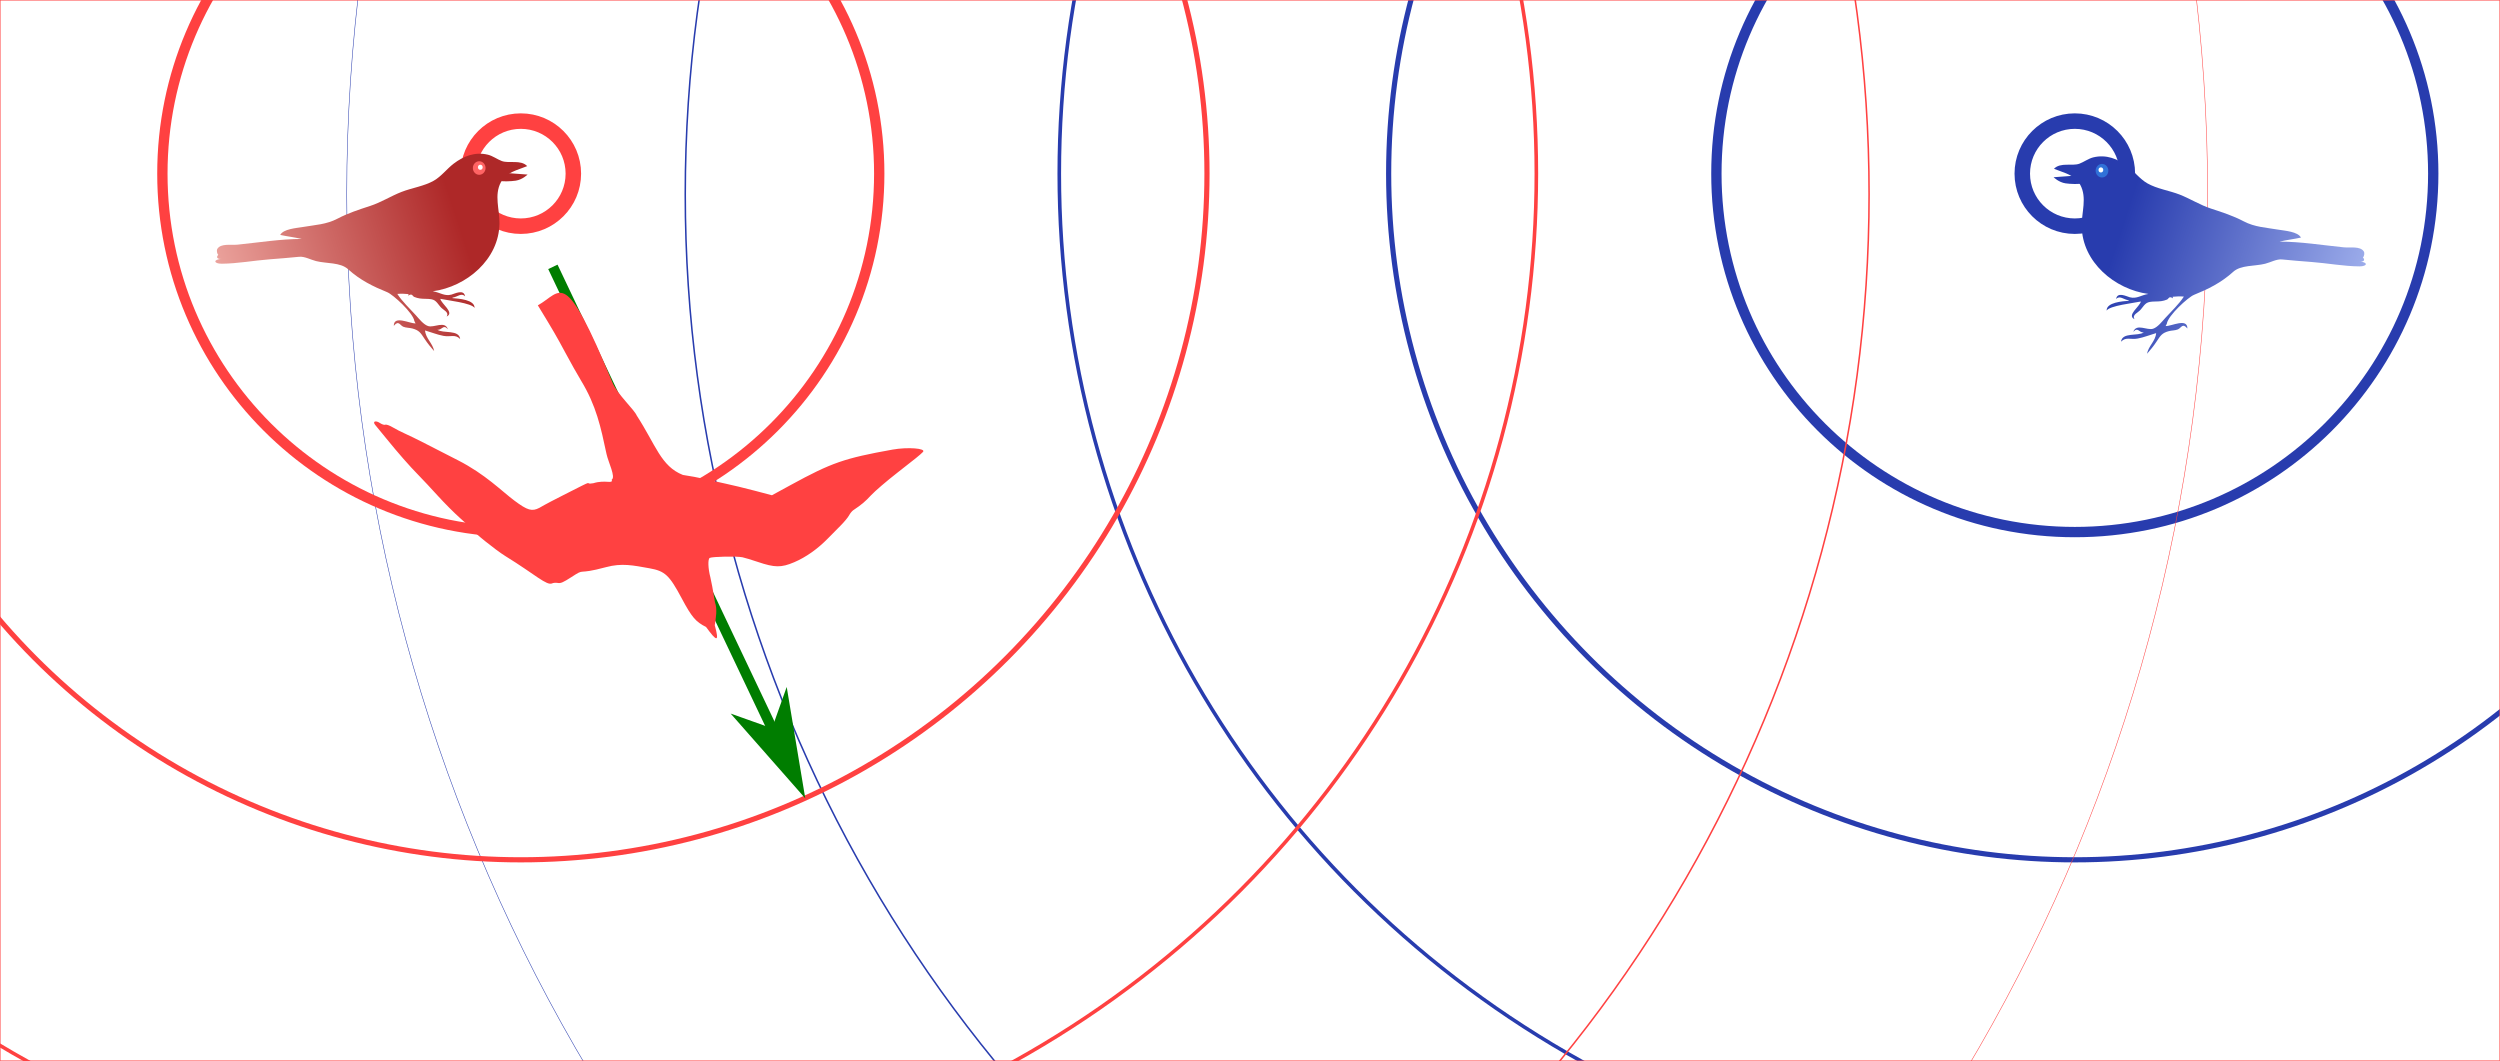 <?xml version="1.0" encoding="UTF-8" standalone="no"?>
<!-- Generator: Adobe Illustrator 12.0.0, SVG Export Plug-In . SVG Version: 6.00 Build 51448)  -->

<svg
   height="205.521"
   id="Layer_1"
   inkscape:version="1.2.2 (b0a8486541, 2022-12-01)"
   sodipodi:docname="chirp2.svg"
   sodipodi:version="0.32"
   space="preserve"
   style="overflow:visible"
   version="1.1"
   viewBox="0 0 484.309 205.521"
   width="484.309"
   xmlns:inkscape="http://www.inkscape.org/namespaces/inkscape"
   xmlns:sodipodi="http://sodipodi.sourceforge.net/DTD/sodipodi-0.dtd"
   xmlns:xlink="http://www.w3.org/1999/xlink"
   xmlns="http://www.w3.org/2000/svg"
   xmlns:svg="http://www.w3.org/2000/svg"
   xmlns:rdf="http://www.w3.org/1999/02/22-rdf-syntax-ns#"
   xmlns:cc="http://creativecommons.org/ns#"
   xmlns:dc="http://purl.org/dc/elements/1.1/">
  <defs
     id="defs8">
    <linearGradient
       inkscape:collect="always"
       id="linearGradient6119">
      <stop
         style="stop-color:#ae2828;stop-opacity:1;"
         offset="0"
         id="stop6115" />
      <stop
         style="stop-color:#eaa19b;stop-opacity:1;"
         offset="1"
         id="stop6117" />
    </linearGradient>
    <linearGradient
       inkscape:collect="always"
       xlink:href="#linearGradient6119"
       id="linearGradient6121"
       x1="106.563"
       y1="41.115"
       x2="408.763"
       y2="139.988"
       gradientUnits="userSpaceOnUse" />
    <linearGradient
       inkscape:collect="always"
       xlink:href="#linearGradient6119-6"
       id="linearGradient6121-3"
       x1="106.563"
       y1="41.115"
       x2="408.763"
       y2="139.988"
       gradientUnits="userSpaceOnUse" />
    <linearGradient
       inkscape:collect="always"
       id="linearGradient6119-6">
      <stop
         style="stop-color:#283cae;stop-opacity:1;"
         offset="0"
         id="stop6115-7" />
      <stop
         style="stop-color:#9babea;stop-opacity:1;"
         offset="1"
         id="stop6117-5" />
    </linearGradient>
    <linearGradient
       inkscape:collect="always"
       xlink:href="#linearGradient6119-6"
       id="linearGradient643"
       gradientUnits="userSpaceOnUse"
       x1="106.563"
       y1="41.115"
       x2="408.763"
       y2="139.988" />
    <linearGradient
       inkscape:collect="always"
       xlink:href="#linearGradient6119"
       id="linearGradient704"
       gradientUnits="userSpaceOnUse"
       x1="106.563"
       y1="41.115"
       x2="408.763"
       y2="139.988" />
    <marker
       style="overflow:visible"
       refX="0"
       refY="0"
       orient="auto-start-reverse"
       inkscape:stockid="Arrow1L177"
       markerWidth="8.75"
       markerHeight="5"
       viewBox="0 0 8.75 5"
       inkscape:isstock="true"
       inkscape:collect="always"
       preserveAspectRatio="xMidYMid"
       id="Arrow1L177">
      <path
         style="fill:#007d00;fill-opacity:1;fill-rule:evenodd;stroke:#007d00;stroke-opacity:1"
         d="M 0,0 5,-5 -12.5,0 5,5 Z"
         id="path3638"
         transform="scale(-0.5)" />
    </marker>
  </defs>
  <sodipodi:namedview
     bordercolor="#666666"
     borderopacity="1.0"
     id="base"
     inkscape:current-layer="Layer_1"
     inkscape:cx="238.8994"
     inkscape:cy="130.85092"
     inkscape:pageopacity="0.0"
     inkscape:pageshadow="2"
     inkscape:window-height="719"
     inkscape:window-width="1422"
     inkscape:window-x="0"
     inkscape:window-y="0"
     inkscape:zoom="1.4252861"
     pagecolor="#ffffff"
     inkscape:showpageshadow="2"
     inkscape:pagecheckerboard="0"
     inkscape:deskcolor="#d1d1d1"
     showgrid="false"
     inkscape:window-maximized="1" />
  <g
     id="g16016"
     transform="translate(1095.529,14.602)">
    <circle
       style="fill:none;fill-opacity:1;stroke:#283cae;stroke-width:3;stroke-dasharray:none;stroke-opacity:1;stop-color:#000000"
       id="circle9466"
       cx="-693.588"
       cy="19.037"
       r="10.179" />
    <circle
       style="fill:none;fill-opacity:1;stroke:#283cae;stroke-width:2;stroke-dasharray:none;stroke-opacity:1;stop-color:#000000"
       id="circle9480"
       cx="-693.588"
       cy="19.037"
       r="69.436" />
    <circle
       style="fill:none;fill-opacity:1;stroke:#283cae;stroke-width:1;stroke-dasharray:none;stroke-opacity:1;stop-color:#000000"
       id="circle9494"
       cx="-693.588"
       cy="19.037"
       r="132.927" />
    <circle
       style="fill:none;fill-opacity:1;stroke:#283cae;stroke-width:0.7;stroke-dasharray:none;stroke-opacity:1;stop-color:#000000"
       id="circle9508"
       cx="-693.588"
       cy="19.037"
       r="196.735" />
    <circle
       style="fill:none;fill-opacity:1;stroke:#283cae;stroke-width:0.3;stroke-dasharray:none;stroke-opacity:1;stop-color:#000000"
       id="circle9534"
       cx="-697.587"
       cy="23.036"
       r="265.192" />
    <circle
       style="fill:none;fill-opacity:1;stroke:#283cae;stroke-width:0.1;stroke-dasharray:none;stroke-opacity:1;stop-color:#000000"
       id="circle9715"
       cx="-697.587"
       cy="23.036"
       r="330.774" />
  </g>
  <g
     id="g16042"
     transform="translate(794.481,14.602)"
     style="stroke:#ff4141">
    <circle
       style="fill:none;fill-opacity:1;stroke:#ff4141;stroke-width:3;stroke-dasharray:none;stroke-opacity:1;stop-color:#000000"
       id="circle16030"
       cx="-693.588"
       cy="19.037"
       r="10.179" />
    <circle
       style="fill:none;fill-opacity:1;stroke:#ff4141;stroke-width:2;stroke-dasharray:none;stroke-opacity:1;stop-color:#000000"
       id="circle16032"
       cx="-693.588"
       cy="19.037"
       r="69.436" />
    <circle
       style="fill:none;fill-opacity:1;stroke:#ff4141;stroke-width:1;stroke-dasharray:none;stroke-opacity:1;stop-color:#000000"
       id="circle16034"
       cx="-693.588"
       cy="19.037"
       r="132.927" />
    <circle
       style="fill:none;fill-opacity:1;stroke:#ff4141;stroke-width:0.7;stroke-dasharray:none;stroke-opacity:1;stop-color:#000000"
       id="circle16036"
       cx="-693.588"
       cy="19.037"
       r="196.735" />
    <circle
       style="fill:none;fill-opacity:1;stroke:#ff4141;stroke-width:0.3;stroke-dasharray:none;stroke-opacity:1;stop-color:#000000"
       id="circle16038"
       cx="-697.587"
       cy="23.036"
       r="265.192" />
    <circle
       style="fill:none;fill-opacity:1;stroke:#ff4141;stroke-width:0.1;stroke-dasharray:none;stroke-opacity:1;stop-color:#000000"
       id="circle16040"
       cx="-697.587"
       cy="23.036"
       r="330.774" />
  </g>
  <path
     style="fill-opacity:1;stroke:#007d00;stroke-width:2;stroke-dasharray:none;marker-end:url(#Arrow1L177);stop-color:#000000"
     d="m 107.106,51.698 42.751,90.028"
     id="path1970" />
  <g
     id="g3"
     style="fill:url(#linearGradient6121);fill-opacity:1"
     transform="matrix(-0.147,0,0,0.147,102.133,29.776)">
    <path
       d="m 122.606,260.202 c 1.831,-10.378 11.34,-16.83 12.03,-27.3 -9.104,2.688 -15.61,5.485 -24.291,7.171 -9.317,1.81 -15.413,-2.667 -21.977,4.165 1.498,-12.848 22.363,-6.912 30.074,-12.262 -6.52,0.776 -7.622,-7.811 -13.88,-0.693 3.884,-11.647 18.359,-1.481 26.141,-4.166 6.071,-2.093 11.624,-9.286 15.961,-14.112 8.111,-9.021 17.935,-18.002 24.521,-28.226 -4.868,-0.433 -9.984,-0.284 -14.805,0.231 0.128,0.666 0.373,1.202 0.462,2.081 -5.458,-3.644 -5.689,0.737 -7.865,1.62 -5.444,2.209 -9.291,2.457 -15.268,2.545 -12.142,0.179 -12.58,2.105 -19.2,10.411 -3.631,4.555 -12.102,6.884 -8.328,12.957 -10.996,-5.117 7.27,-16.997 8.328,-23.368 -8.875,1.924 -41.727,5.548 -45.11,12.031 -0.389,-11.012 21.174,-12.342 29.148,-12.956 0,-0.154 0,-0.31 0,-0.463 -0.231,0.076 -0.309,0 -0.231,-0.232 -6.456,-0.821 -11.64,-6.858 -16.425,-1.619 1.49,-10.05 13.85,-3.411 18.044,-2.314 9.244,2.418 14.545,-2.804 24.521,-4.395 C 80.137,175.328 37.056,139.415 36.55,91.772 36.357,73.502 43.759,54.6 34.7,37.634 27.511,24.17 12.999,21.792 0,16.349 8.644,7.436 23.907,13.218 33.543,9.639 39.182,7.545 45.524,2.838 51.818,1.31 c 16.772,-4.071 31.96,1.751 45.11,11.799 9.051,6.916 16.22,16.759 26.141,22.442 12.684,7.266 28.892,9.455 42.565,14.807 14.303,5.6 26.793,13.759 41.409,18.509 14.507,4.715 29.22,9.514 42.796,16.658 14.904,7.843 29.535,8.264 46.035,11.105 8.45,1.455 25.436,2.479 29.611,10.412 -8.889,1.938 -18.899,3.082 -28.223,5.321 28.062,0 56.642,4.712 84.667,7.519 8.361,0.837 21.742,-1.903 26.372,5.437 1.387,2.199 0.41,6.727 -1.157,7.867 4.031,4.463 -0.497,6.112 -5.09,5.321 12.268,0.715 11.324,6.542 0.463,6.478 -20.495,-0.123 -42.244,-4.212 -62.921,-5.784 -13.054,-0.993 -26.084,-2.052 -39.097,-3.354 -7.064,-0.708 -15.225,3.913 -22.207,5.669 -13.827,3.478 -31.997,1.476 -42.102,10.642 -16.102,14.606 -33.5,23.001 -51.588,30.309 -8.065,3.259 -34.363,27.559 -35.856,37.942 -0.127,0.879 -1.238,2.379 -1.619,3.24 7.732,0.364 28.869,-11.199 28.685,3.237 -6.48,-7.833 -7.866,-0.856 -12.492,1.156 -3.407,1.483 -8.458,1.325 -12.029,2.314 -8.707,2.412 -10.649,5.353 -16.193,13.882 -3.698,5.688 -8.254,11.132 -12.492,15.964"
       id="path5"
       style="clip-rule:evenodd;fill:url(#linearGradient704);fill-opacity:1;fill-rule:evenodd" />
  </g>
  <ellipse
     style="fill:#ff6464;fill-opacity:1;stroke:none;stroke-width:0.151;stop-color:#000000"
     id="path674"
     cx="-92.835"
     cy="32.551"
     rx="1.23"
     ry="1.315"
     transform="scale(-1,1)" />
  <ellipse
     style="fill:#ffffff;fill-opacity:1;stroke:none;stroke-width:0.057;stop-color:#000000"
     id="ellipse1230"
     cx="-93.046"
     cy="32.404"
     rx="0.462"
     ry="0.494"
     transform="scale(-1,1)" />
  <path
     style="fill:#ae2828;fill-opacity:1;stroke-width:0.19;stop-color:#000000"
     d="m 102.204,33.818 c 0,0 -0.992,0.987 -2.299,1.183 -0.901,0.135 -2.802,0.222 -3.267,-0.021 -0.649,-0.338 1.309,-1.477 1.309,-1.477 z"
     id="path5450"
     sodipodi:nodetypes="csscc" />
  <g
     id="g3-3"
     style="overflow:visible;fill:url(#linearGradient6121-3);fill-opacity:1"
     transform="matrix(0.147,0,0,0.147,397.904,30.292)">
    <path
       d="m 122.606,260.202 c 1.831,-10.378 11.34,-16.83 12.03,-27.3 -9.104,2.688 -15.61,5.485 -24.291,7.171 -9.317,1.81 -15.413,-2.667 -21.977,4.165 1.498,-12.848 22.363,-6.912 30.074,-12.262 -6.52,0.776 -7.622,-7.811 -13.88,-0.693 3.884,-11.647 18.359,-1.481 26.141,-4.166 6.071,-2.093 11.624,-9.286 15.961,-14.112 8.111,-9.021 17.935,-18.002 24.521,-28.226 -4.868,-0.433 -9.984,-0.284 -14.805,0.231 0.128,0.666 0.373,1.202 0.462,2.081 -5.458,-3.644 -5.689,0.737 -7.865,1.62 -5.444,2.209 -9.291,2.457 -15.268,2.545 -12.142,0.179 -12.58,2.105 -19.2,10.411 -3.631,4.555 -12.102,6.884 -8.328,12.957 -10.996,-5.117 7.27,-16.997 8.328,-23.368 -8.875,1.924 -41.727,5.548 -45.11,12.031 -0.389,-11.012 21.174,-12.342 29.148,-12.956 0,-0.154 0,-0.31 0,-0.463 -0.231,0.076 -0.309,0 -0.231,-0.232 -6.456,-0.821 -11.64,-6.858 -16.425,-1.619 1.49,-10.05 13.85,-3.411 18.044,-2.314 9.244,2.418 14.545,-2.804 24.521,-4.395 C 80.137,175.328 37.056,139.415 36.55,91.772 36.357,73.502 43.759,54.6 34.7,37.634 27.511,24.17 12.999,21.792 0,16.349 8.644,7.436 23.907,13.218 33.543,9.639 39.182,7.545 45.524,2.838 51.818,1.31 c 16.772,-4.071 31.96,1.751 45.11,11.799 9.051,6.916 16.22,16.759 26.141,22.442 12.684,7.266 28.892,9.455 42.565,14.807 14.303,5.6 26.793,13.759 41.409,18.509 14.507,4.715 29.22,9.514 42.796,16.658 14.904,7.843 29.535,8.264 46.035,11.105 8.45,1.455 25.436,2.479 29.611,10.412 -8.889,1.938 -18.899,3.082 -28.223,5.321 28.062,0 56.642,4.712 84.667,7.519 8.361,0.837 21.742,-1.903 26.372,5.437 1.387,2.199 0.41,6.727 -1.157,7.867 4.031,4.463 -0.497,6.112 -5.09,5.321 12.268,0.715 11.324,6.542 0.463,6.478 -20.495,-0.123 -42.244,-4.212 -62.921,-5.784 -13.054,-0.993 -26.084,-2.052 -39.097,-3.354 -7.064,-0.708 -15.225,3.913 -22.207,5.669 -13.827,3.478 -31.997,1.476 -42.102,10.642 -16.102,14.606 -33.5,23.001 -51.588,30.309 -8.065,3.259 -34.363,27.559 -35.856,37.942 -0.127,0.879 -1.238,2.379 -1.619,3.24 7.732,0.364 28.869,-11.199 28.685,3.237 -6.48,-7.833 -7.866,-0.856 -12.492,1.156 -3.407,1.483 -8.458,1.325 -12.029,2.314 -8.707,2.412 -10.649,5.353 -16.193,13.882 -3.698,5.688 -8.254,11.132 -12.492,15.964"
       id="path5-5"
       style="clip-rule:evenodd;fill:url(#linearGradient643);fill-opacity:1;fill-rule:evenodd" />
  </g>
  <ellipse
     style="overflow:visible;fill:#3071d8;fill-opacity:1;stroke:none;stroke-width:0.151;stop-color:#000000"
     id="path674-6"
     cx="407.203"
     cy="33.068"
     rx="1.23"
     ry="1.315" />
  <ellipse
     style="overflow:visible;fill:#ffffff;fill-opacity:1;stroke:none;stroke-width:0.057;stop-color:#000000"
     id="ellipse1230-2"
     cx="406.991"
     cy="32.92"
     rx="0.462"
     ry="0.494" />
  <path
     style="overflow:visible;fill:#283cae;fill-opacity:1;stroke-width:0.19;stop-color:#000000"
     d="m 397.833,34.334 c 0,0 0.992,0.987 2.299,1.183 0.901,0.135 2.802,0.222 3.267,-0.021 0.649,-0.338 -1.309,-1.477 -1.309,-1.477 z"
     id="path5450-9"
     sodipodi:nodetypes="csscc" />
  <path
     style="fill:#ff4141;fill-opacity:1;stroke:none;stroke-width:0.269"
     d="m 178.803,87.55 c -0.578,0.586 -1.385,1.24 -4.969,4.028 -2.042,1.589 -4.321,3.542 -5.064,4.34 -1.199,1.288 -1.839,1.827 -3.476,2.925 -0.245,0.165 -0.613,0.618 -0.817,1.007 -0.204,0.389 -0.955,1.292 -1.669,2.006 -0.714,0.714 -1.806,1.818 -2.425,2.453 -1.988,2.037 -4.266,3.644 -6.534,4.61 -2.506,1.067 -3.757,1.054 -7.08,-0.074 -1.125,-0.382 -2.446,-0.782 -2.934,-0.888 -1.056,-0.23 -5.8,-0.141 -6.336,0.119 -0.397,0.192 -0.338,2.067 0.119,3.768 0.144,0.535 0.543,2.695 0.887,4.801 0.494,1.45 0.17,3.026 -0.035,4.484 0.907,3.324 0.436,3.275 -1.695,0.326 -1.971,-0.964 -2.77,-1.903 -4.706,-5.535 -2.408,-4.516 -3.246,-5.296 -6.264,-5.833 -3.166,-0.563 -5.342,-1.046 -8.41,-0.215 -6.027,1.633 -3.793,0.044 -6.719,1.937 -1.569,1.015 -2.052,1.223 -2.607,1.124 -0.375,-0.067 -0.864,-0.034 -1.088,0.074 -1.068,0.515 -3.23,-1.671 -9.09,-5.287 -1.849,-1.141 -6.312,-4.728 -6.585,-5.293 -0.064,-0.131 -1.024,-1.04 -2.135,-2.021 -1.111,-0.981 -3.055,-2.925 -4.322,-4.322 -1.266,-1.396 -2.97,-3.217 -3.785,-4.045 -1.731,-1.759 -3.919,-4.253 -6.26,-7.136 -0.917,-1.129 -1.861,-2.28 -2.098,-2.558 -0.606,-0.711 0.051,-0.973 0.937,-0.374 0.376,0.255 0.831,0.392 1.009,0.306 0.179,-0.086 0.819,0.139 1.423,0.502 0.604,0.363 1.665,0.906 2.356,1.209 0.691,0.302 2.383,1.127 3.758,1.834 1.376,0.706 4.318,2.213 6.539,3.347 5.309,2.712 8.411,5.934 10.934,7.819 2.534,1.894 3.394,2.14 4.837,1.386 0.594,-0.311 0.509,-0.364 4.603,-2.441 7.032,-3.567 3.652,-1.901 5.836,-2.324 2.417,-0.74 3.84,0.248 3.567,-0.7 0.82,-0.469 -0.672,-3.389 -1.01,-4.974 -1.107,-5.191 -1.972,-9.33 -4.917,-14.181 -0.697,-1.148 -2.087,-3.62 -3.09,-5.494 -1.659,-3.099 -2.383,-4.345 -5.297,-9.112 4.676,-2.577 5.039,-7.865 14.476,14.993 0.899,2.186 4.213,5.218 4.679,6.345 3.706,5.713 4.687,9.842 8.946,11.52 1.287,0.188 3.126,0.529 4.086,0.757 0.961,0.228 2.803,0.638 4.094,0.911 1.291,0.273 3.861,0.894 5.71,1.381 l 3.363,0.885 3.681,-2.009 c 7.89,-4.306 10.33,-5.154 19.681,-6.835 2.932,-0.527 6.582,-0.245 5.891,0.455 z"
     id="path1886"
     sodipodi:nodetypes="cssssssssssscccssssscssssssssssssssssccsssccccssscsscc" />
  <rect
     style="fill:none;fill-opacity:1;stroke:#ff4141;stroke-width:0.1;stroke-dasharray:none;stroke-opacity:1;stop-color:#000000"
     id="rect16894"
     width="484.209"
     height="205.421"
     x="0.05"
     y="0.05" />
</svg>

